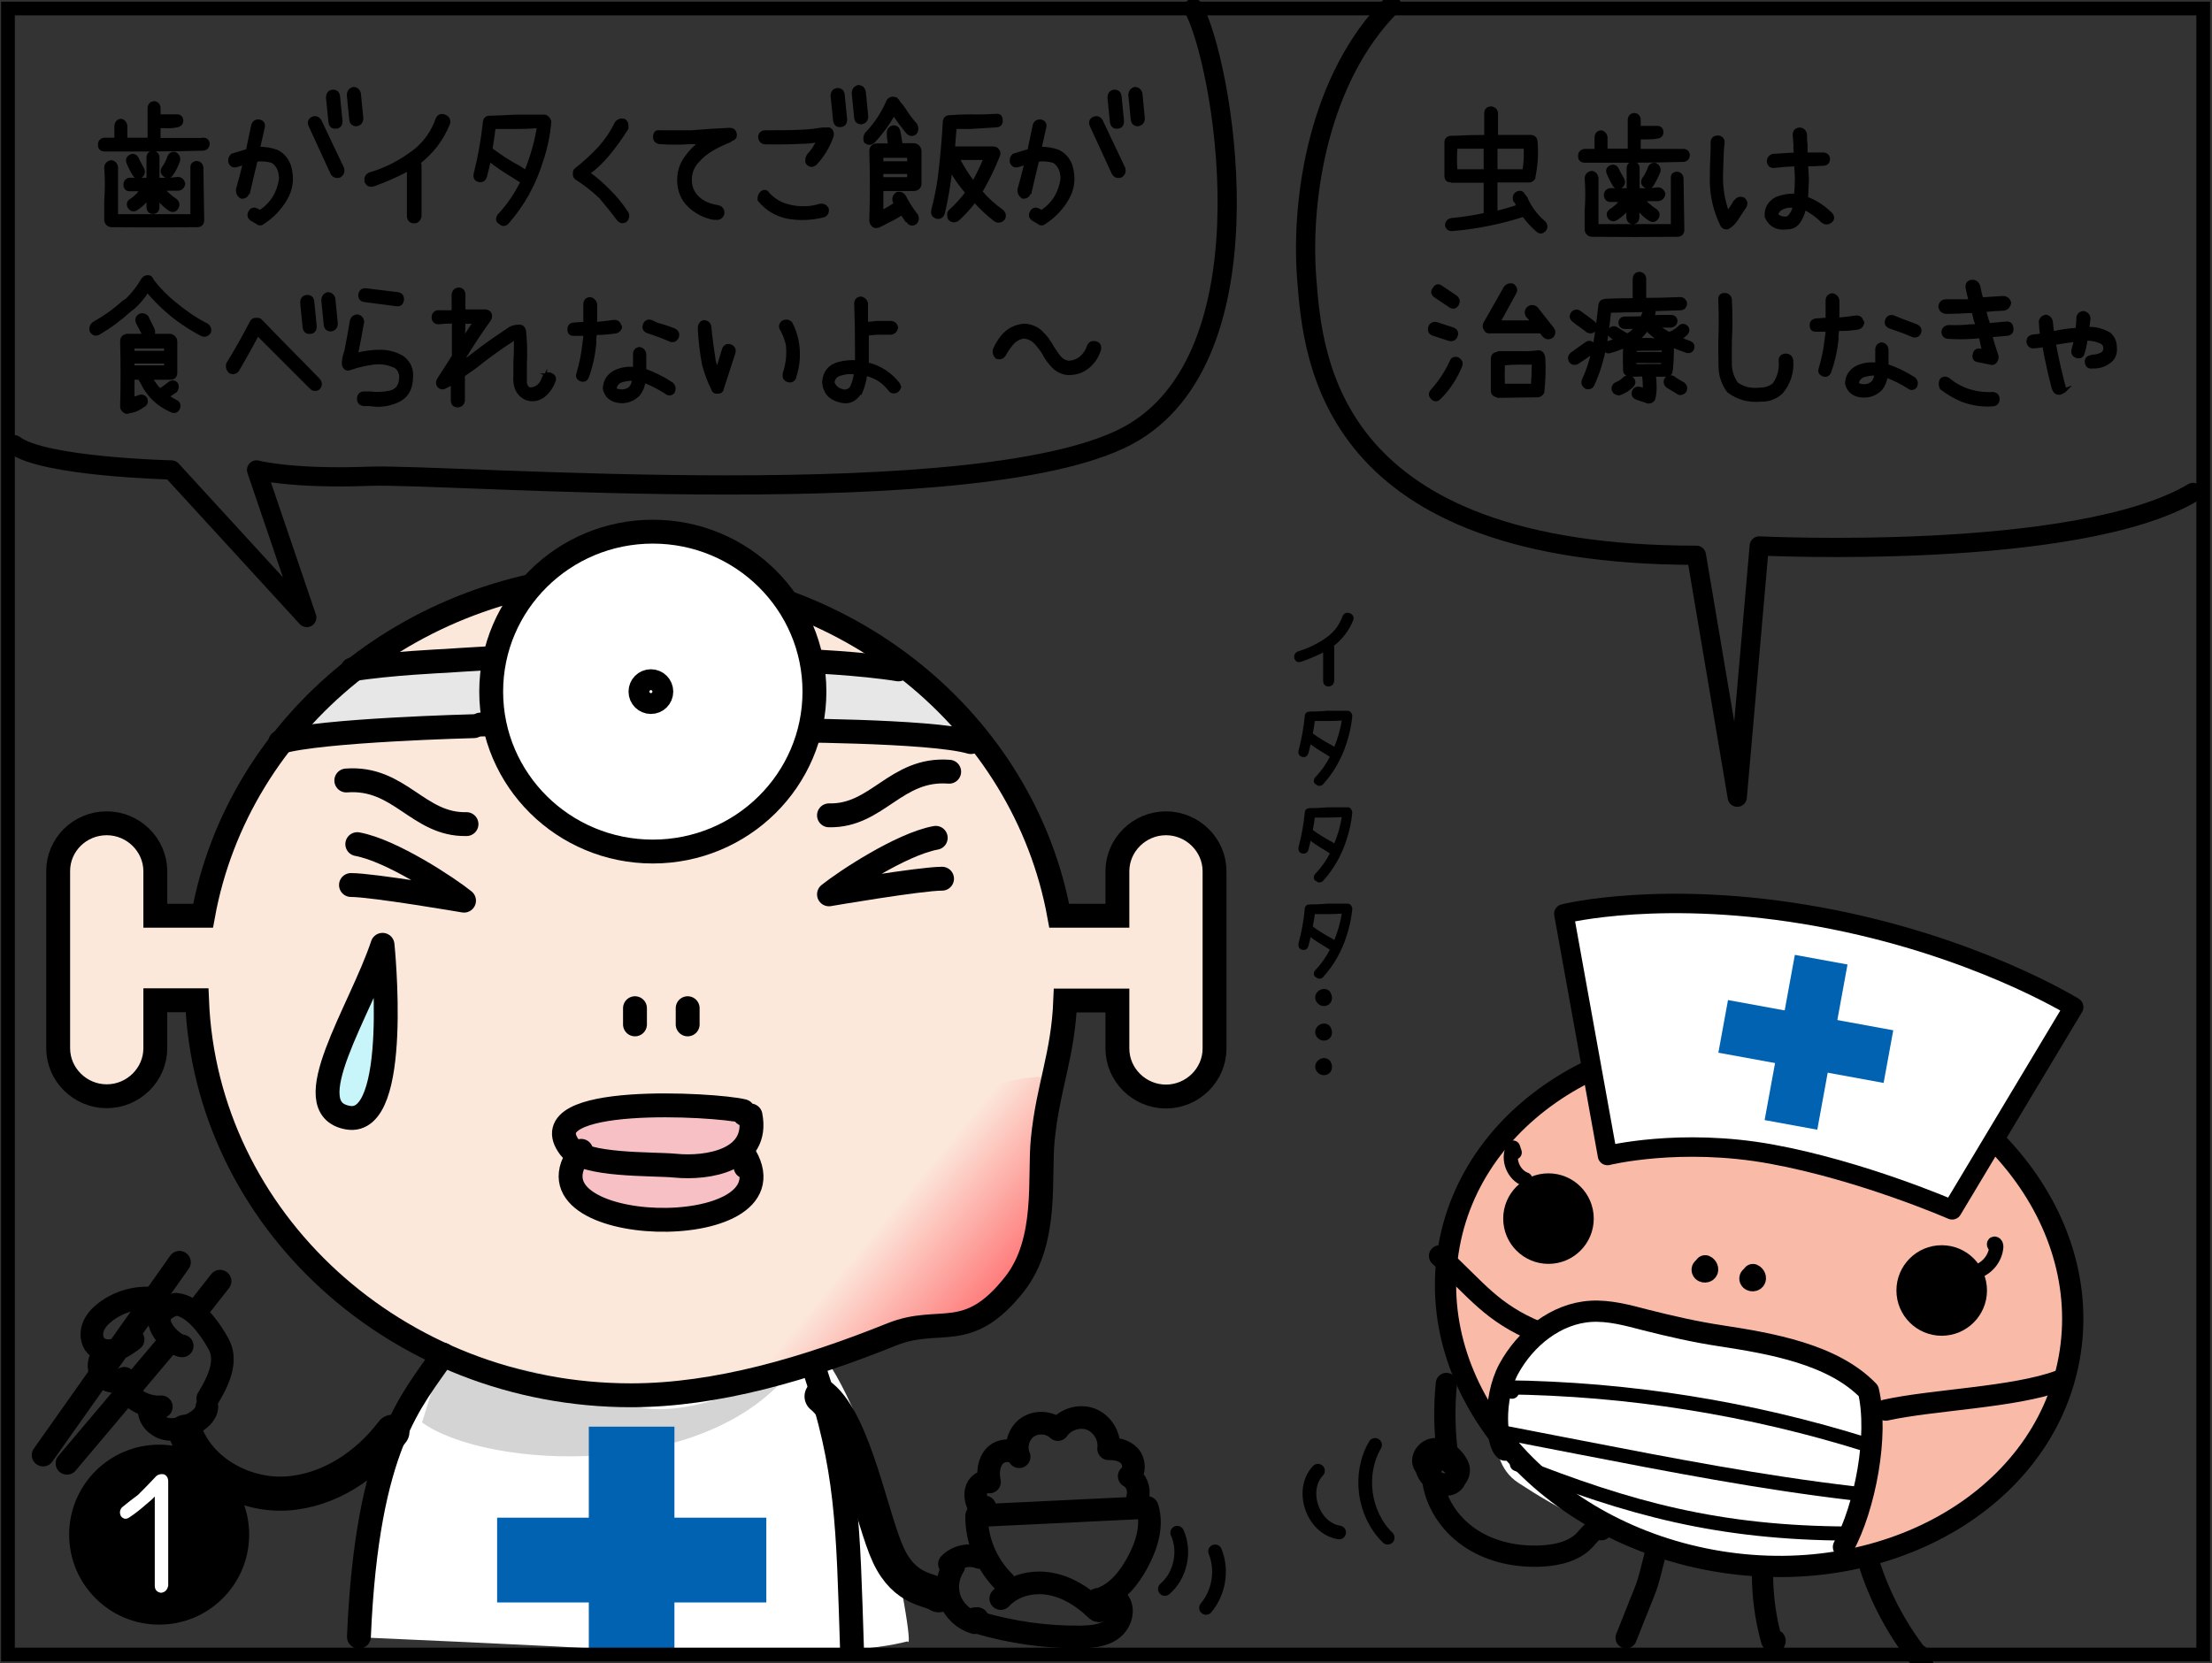 <?xml version="1.0" encoding="utf-8"?>
<!-- Generator: Adobe Illustrator 26.0.2, SVG Export Plug-In . SVG Version: 6.00 Build 0)  -->
<svg version="1.1" xmlns="http://www.w3.org/2000/svg" xmlns:xlink="http://www.w3.org/1999/xlink" x="0px" y="0px"
	 viewBox="0 0 806.1 606.2" style="enable-background:new 0 0 806.1 606.2;" xml:space="preserve">
<rect x="0" y="0" width="806.1" height="606.2" fill="#333333" stroke="none"/>
<style type="text/css">
	.st0{fill:#FCE7DB;}
	.st1{fill:url(#SVGID_1_);}
	.st2{fill:#FFFFFF;}
	.st3{fill:#E7E7E8;}
	.st4{fill:#D4D4D5;}
	.st5{fill:#F6C0C5;}
	.st6{fill:#0062B0;}
	.st7{fill:none;stroke:#000000;stroke-width:8.702;stroke-miterlimit:10;}
	.st8{fill:#FFFFFF;stroke:#000000;stroke-width:8.702;stroke-linecap:round;stroke-linejoin:round;stroke-miterlimit:10;}
	.st9{fill:none;stroke:#000000;stroke-width:8.702;stroke-linecap:round;stroke-linejoin:round;stroke-miterlimit:10;}
	.st10{stroke:#000000;stroke-width:1.033;stroke-miterlimit:10;}
	.st11{fill:#FFFFFF;stroke:#000000;stroke-width:8.702;stroke-miterlimit:10;}
	.st12{fill:#F9BBA8;}
	.st13{fill:none;stroke:#000000;stroke-width:7.744;stroke-linecap:round;stroke-linejoin:round;stroke-miterlimit:10;}
	.st14{fill:#FFFFFF;stroke:#000000;stroke-width:7.088;stroke-linecap:round;stroke-linejoin:round;stroke-miterlimit:10;}
	.st15{fill:none;stroke:#000000;stroke-width:5.148;stroke-linecap:round;stroke-linejoin:round;stroke-miterlimit:10;}
	.st16{fill:none;stroke:#000000;stroke-width:5;stroke-linecap:round;stroke-linejoin:round;stroke-miterlimit:10;}
	.st17{fill:#C7F5F9;stroke:#000000;stroke-width:8.702;stroke-linecap:round;stroke-linejoin:round;stroke-miterlimit:10;}
	.st18{fill:none;stroke:#000000;stroke-width:12.431;stroke-linecap:round;stroke-linejoin:round;stroke-miterlimit:10;}
	.st19{fill:none;stroke:#000000;stroke-width:8.249;stroke-linecap:round;stroke-linejoin:round;stroke-miterlimit:10;}
	.st20{fill:none;stroke:#000000;stroke-width:7;stroke-linecap:round;stroke-linejoin:round;stroke-miterlimit:10;}
	.st21{fill:none;stroke:#000000;stroke-width:5;stroke-miterlimit:10;}
</style>
<g id="コミック下地">
</g>
<g id="レイヤー_4">
</g>
<g id="コミック線">
	<path class="st0" d="M55.2,333.5c0,0,3.1-33.9-17.1-33.9S21,330.4,21,338.1s0,50.9,0,50.9s9.3,10.8,18.7,12.3s18.7-12.3,18.7-37
		l10.9,3.1c0,0,17.1,141.9,155.7,143.4c138.6,1.5,160.4-120.3,163.5-144.9l20.2-1.5c0,0-4.7,37,15.6,37s17.1-12.3,18.7-33.9
		c1.6-21.6-1.6-52.4-1.6-52.4s-6.2-20-18.7-18.5s-17.1,24.7-17.1,40.1l-20.2-3.1c0,0-29.6-106.4-101.2-115.6s-105.9-4.6-119.9,3.1
		c-14,7.7-70.1,47.8-76.3,67.8c-6.2,20-15.6,44.7-15.6,44.7H55.2z"/>
	<linearGradient id="SVGID_1_" gradientUnits="userSpaceOnUse" x1="318.31" y1="441.514" x2="379.024" y2="491.919">
		<stop  offset="6.618233e-02" style="stop-color:#FCE7DB"/>
		<stop  offset="1" style="stop-color:#FF4146"/>
	</linearGradient>
	<path class="st1" d="M370.8,463.5c-12.4,17.3-13.7,16-29.8,19.5c-16,3.4-24.1,5.7-36.7,9.2c-12.6,3.4-37.8,10.3-37.8,10.3
		s25.2-47,41.2-66.4c16-19.5,43.5-33.2,52.7-38.9s24.1-4.6,24.1-4.6s-10.3,20.6-8,35.5C378.8,442.9,376.5,455.5,370.8,463.5z"/>
	<path class="st2" d="M162.4,491.9c-10.9,20.1-21.4,12.9-34.1,104.8c0,0,76.2,3.3,98,4.8c21.8,1.5,81,3,104.4-3.2
		c0,0,3.1,6-6.3-40.3c-9.4-46.2-25-64.7-25-64.7s-37.3,18.6-68.5,15.5S162.4,491.9,162.4,491.9z"/>
	<path class="st3" d="M108.2,270.3l66.9-6.2c0,0,72.3-1.5,104.3,1.5l74.7,4.6c0,0-14-23.1-21.8-27.8l-48.3-3.1
		c0,0-95.2-2.1-116.8-1.5l-38.9,4.6C128.4,242.5,117.5,250.2,108.2,270.3z"/>
	<path class="st4" d="M153.8,518.5c23.4,17,104.3,21.6,135.4-20c0,0-42,23.1-62.3,12.3c-20.2-10.8-65.4-17-65.4-17L153.8,518.5z"/>
	<path class="st5" d="M204.3,411.4c3.4,7,4.7,10.8,4.7,10.8s-3.1,27.8,29.6,24.7s35.8-20,34.3-24.7c-1.6-4.6,4.7-12.3-3.1-15.4
		c-7.8-3.1-20.2-6.2-31.1-4.6S201,404.4,204.3,411.4z"/>
	
		<rect x="214.6" y="520.1" transform="matrix(-1 -4.476565e-11 4.476565e-11 -1 460.376 1121.14)" class="st6" width="31.2" height="81"/>
	
		<rect x="214.7" y="519.6" transform="matrix(6.123234e-17 -1 1 6.123234e-17 -338.438 798.814)" class="st6" width="30.9" height="98.1"/>
	<path class="st7" d="M38.9,300.1c9.7,0,17.7,7.9,17.7,17.5v16.2h17.4c12.8-70.5,77.7-124.2,156-124.2s143.2,53.7,156,124.2h21.2
		v-16.2c0-9.6,8-17.5,17.7-17.5c9.7,0,17.7,7.9,17.7,17.5v64.6c0,9.6-8,17.5-17.7,17.5c-9.7,0-17.7-7.9-17.7-17.5v-17.5h-19
		c-0.8,20.1-6.3,31.3-8.2,50.7c-1.4,13.7,2.1,37-10.3,52.7c-17.2,21.8-27,11.2-44.7,18.3c-31.1,12.5-63.8,22.2-95,22.2
		c-85.5,0-155-64-158.2-144H56.6v17.5c0,9.6-8,17.5-17.7,17.5s-17.7-7.9-17.7-17.5v-64.6C21.2,307.9,29.1,300.1,38.9,300.1z"/>
	<path class="st8" d="M327.4,244c-13.4-2.2-34-3.1-34-3.1s-33.1-3.6-64.3-3c-31.2,0.5-66.7,3-66.7,3s-20.6,0.9-34,3.1"/>
	<path class="st8" d="M172.7,264.7c0,0-56,1.4-70.6,5.8"/>
	<path class="st9" d="M302.1,297.2c17.7,0.4,24.3-17.4,43.8-15.9"/>
	<path class="st9" d="M170,300.4c-17.7,0.4-24.3-17.4-43.8-15.9"/>
	<path class="st9" d="M270.8,405c-9.9-2.5-78.3-6.4-63.1,13.4c5.1,6.7,30.1,5.7,38.3,6.5c12.1,1.2,30.7-2,27.5-18.3
		C272.1,406.3,270.9,406.7,270.8,405z"/>
	<path class="st9" d="M211.8,419.5c-24.8,31.7,78.5,34.6,59.8,2c0.1,0.9,0.4,3,0.1,3.8"/>
	<path class="st9" d="M231.4,367.5c0,1.2,0,7.8,0,5.8"/>
	<path class="st9" d="M250.6,367.5c0,1.2,0,7.8,0,5.8"/>
	<path class="st9" d="M161.5,493.8c-11.3,16.8-27.7,32.4-30.7,102.8"/>
	<g>
		<path class="st10" d="M491.7,224c0.8,0.3,1.2,0.9,1,1.8c-1.5,3.8-4,7-7.3,9.5c0.2,0.2,0.3,0.4,0.3,0.6v12.4
			c-0.2,0.9-0.7,1.4-1.6,1.4c-0.9,0-1.3-0.5-1.4-1.4v-11.3c-2.9,1.5-5.7,2.7-8.6,3.7c-0.9,0.3-1.5,0.1-1.9-0.7c-0.2-0.9,0-1.5,0.8-2
			c4-1.2,7.7-3,11.1-5.5c2.7-2,4.6-4.7,5.7-7.9C490.2,224,490.8,223.7,491.7,224z"/>
		<path class="st10" d="M491.9,260c0.2,0.2,0.3,0.5,0.4,0.9c-0.3,3.3-1,6.5-2,9.6c-1.8,5.7-4.6,10.7-8.5,15c-0.6,0.6-1.3,0.6-1.9,0
			c-0.4-0.1-0.6-0.4-0.6-0.8c0-0.3,0.1-0.7,0.3-0.9c2.3-2.4,4.2-5.1,5.7-8.1l-2-1.3c-2.1-1.2-4.1-2.5-6-4c-0.3,1.4-0.7,2.8-1,4.1
			c-0.3,0.8-0.9,1.1-1.7,0.9c-0.7-0.2-1-0.7-0.9-1.6c1.1-4.2,1.9-8.4,2.3-12.7c0-0.8,0.5-1.2,1.3-1.2c2.2,0,4.4-0.1,6.5-0.3h7.1
			C491.4,259.6,491.7,259.7,491.9,260z M486.5,273c1.5-3.5,2.5-7.1,3.1-10.9c-1.9,0.1-3.8,0.2-5.6,0.2h-5.3c-0.2,1.7-0.5,3.4-0.8,5
			v0.3c2.2,1.7,4.6,3.1,7,4.4L486.5,273z"/>
		<path class="st10" d="M491.9,295.2c0.2,0.2,0.3,0.5,0.4,0.9c-0.3,3.3-1,6.5-2,9.6c-1.8,5.7-4.6,10.7-8.5,15
			c-0.6,0.6-1.3,0.6-1.9,0c-0.4-0.1-0.6-0.4-0.6-0.8c0-0.3,0.1-0.7,0.3-0.9c2.3-2.4,4.2-5.1,5.7-8.1l-2-1.3c-2.1-1.2-4.1-2.5-6-4
			c-0.3,1.4-0.7,2.8-1,4.1c-0.3,0.8-0.9,1.1-1.7,0.9c-0.7-0.2-1-0.7-0.9-1.6c1.1-4.2,1.9-8.4,2.3-12.7c0-0.8,0.5-1.2,1.3-1.2
			c2.2,0,4.4-0.1,6.5-0.3h7.1C491.4,294.7,491.7,294.9,491.9,295.2z M486.5,308.2c1.5-3.5,2.5-7.1,3.1-10.9
			c-1.9,0.1-3.8,0.2-5.6,0.2h-5.3c-0.2,1.7-0.5,3.4-0.8,5v0.3c2.2,1.7,4.6,3.1,7,4.4L486.5,308.2z"/>
		<path class="st10" d="M491.9,330.3c0.2,0.2,0.3,0.5,0.4,0.9c-0.3,3.3-1,6.5-2,9.6c-1.8,5.7-4.6,10.7-8.5,15
			c-0.6,0.6-1.3,0.6-1.9,0c-0.4-0.1-0.6-0.4-0.6-0.8c0-0.3,0.1-0.7,0.3-0.9c2.3-2.4,4.2-5.1,5.7-8.1l-2-1.3c-2.1-1.2-4.1-2.5-6-4
			c-0.3,1.4-0.7,2.8-1,4.1c-0.3,0.8-0.9,1.1-1.7,0.9c-0.7-0.2-1-0.7-0.9-1.6c1.1-4.2,1.9-8.4,2.3-12.7c0-0.8,0.5-1.2,1.3-1.2
			c2.2,0,4.4-0.1,6.5-0.3h7.1C491.4,329.9,491.7,330,491.9,330.3z M486.5,343.4c1.5-3.5,2.5-7.1,3.1-10.9c-1.9,0.1-3.8,0.2-5.6,0.2
			h-5.3c-0.2,1.7-0.5,3.4-0.8,5v0.3c2.2,1.7,4.6,3.1,7,4.4L486.5,343.4z"/>
		<path class="st10" d="M484.9,363.7c0,0.7-0.2,1.3-0.7,1.8c-0.5,0.5-1.1,0.7-1.8,0.7c-0.7,0-1.3-0.3-1.8-0.8s-0.8-1.1-0.8-1.8
			c0-0.7,0.3-1.3,0.8-1.8c0.5-0.5,1.1-0.7,1.8-0.8c0.7,0,1.3,0.2,1.8,0.7C484.6,362.4,484.9,363,484.9,363.7z M484.9,376.3
			c0,0.7-0.2,1.3-0.7,1.8c-0.5,0.5-1.1,0.7-1.8,0.7c-0.7,0-1.3-0.3-1.8-0.8s-0.8-1.1-0.8-1.8c0-0.7,0.3-1.3,0.8-1.8s1.1-0.7,1.8-0.8
			c0.7,0,1.3,0.2,1.8,0.7C484.6,375,484.9,375.6,484.9,376.3z M484.9,388.9c0,0.7-0.2,1.3-0.7,1.8c-0.5,0.5-1.1,0.7-1.8,0.7
			c-0.7,0-1.3-0.3-1.8-0.8c-0.5-0.5-0.8-1.1-0.8-1.8c0-0.7,0.3-1.3,0.8-1.8s1.1-0.7,1.8-0.8c0.7,0,1.3,0.2,1.8,0.7
			C484.6,387.5,484.9,388.1,484.9,388.9z"/>
	</g>
	<path class="st8" d="M175.1,264.1c0,0,19.7-0.4,46.5-1s51.3,2.9,60.6,3.1c0,0,57,0,71.6,4.3"/>
	<g>
		<ellipse class="st11" cx="237.9" cy="252.1" rx="58.9" ry="58.3"/>
		<ellipse class="st11" cx="237.2" cy="252.1" rx="3.8" ry="3.8"/>
	</g>
	
		<ellipse transform="matrix(0.18 -0.984 0.984 0.18 58.6 1019.769)" class="st12" cx="640.9" cy="474.7" rx="95.7" ry="114.8"/>
	<path class="st2" d="M682.7,529.3c-3.2-10.4,4.1-26.7-14.9-33.9c-19-7.2-67.1-14.8-82.3-17.4c-15.2-2.6-26.4,10-32.8,20.2
		c-6.4,10.2-13.3,33.2,0.6,42.3c13.9,9.1,32.9,20.1,59.7,25c26.8,4.9,57.9,3.5,57.9,3.5S684.3,534.6,682.7,529.3z"/>
	
		<ellipse transform="matrix(0.18 -0.984 0.984 0.18 58.6 1019.769)" class="st13" cx="640.9" cy="474.7" rx="95.7" ry="114.8"/>
	<path class="st14" d="M711.4,441c0,0-32.5-14.2-65.8-20.3c-33.3-6.1-59.8,0.5-59.8,0.5l-15.9-88.1c0,0,36.5-9.2,93,1.1
		s92.8,32.9,92.8,32.9L711.4,441z"/>
	<circle cx="707.6" cy="470.4" r="16.5"/>
	<circle cx="564.3" cy="444.2" r="16.5"/>
	<path class="st13" d="M671.8,563.9c7.9-14.5,12.9-40.8,9.1-56.9c-12.9-13.4-35.6-17.3-53.9-20.1c-9.3-1.4-18.4-3.5-27.5-5.8
		c-6.5-1.7-13.1-3.5-19.8-3.1c-12.7,0.8-23.8,9.8-29.9,21c-6,11.2-4.5,27.5-1.3,29.6"/>
	<path class="st13" d="M687.2,514c17.2-3.8,46.8-4.6,63.3-10.7c-0.9,0.5-1.8,0.9-2.7,1.4"/>
	<path class="st13" d="M560.6,485.6c-17.2-7.1-22.3-15.3-36-27.8"/>
	<path class="st13" d="M638.8,464.6c0.7,0.3,1.2,1.3,0.7,1.9c-0.5,0.6-1.7,0.4-1.8-0.4c-0.1-0.8,1.4-1.1,1.5-0.3"/>
	<path class="st13" d="M621.4,461.4c0.7,0.3,1.2,1.3,0.7,1.9c-0.5,0.6-1.7,0.4-1.8-0.4s1.4-1.1,1.5-0.3"/>
	<path class="st15" d="M680.5,526.7c-42.6-13.4-87.2-20.5-131.9-21c0.8,0.5,1.6,1.1,2.4,1.6"/>
	<path class="st15" d="M675.2,544.3c-33.4-3.9-66.4-10.3-99.4-16.7c-10.5-2-21-4.1-31.4-6.1"/>
	<path class="st15" d="M673.7,559c-47.4-0.2-79.8-9-120.9-25.3"/>
	<path class="st13" d="M603.2,566.5c-3.8,14.9-1.5,7.3-10.6,30.5"/>
	<path class="st15" d="M555.9,429.9c-4.4-1.6-6.7-7.4-4.5-11.6c0.2,0.6,0.4,1.2,0.6,1.8"/>
	<path class="st15" d="M719.7,463.7c4.2-1,7.5-4.9,7.8-9.2c0-0.5-0.1-1.1-0.6-1.2c-0.5-0.1-0.2,1,0.1,0.5"/>
	<g>
		
			<rect x="648.2" y="349.2" transform="matrix(0.984 0.18 -0.18 0.984 79.111 -112.225)" class="st6" width="19.5" height="61.2"/>
		
			<rect x="648.2" y="349.2" transform="matrix(0.18 -0.984 0.984 0.18 165.922 958.696)" class="st6" width="19.5" height="61.2"/>
	</g>
	<path class="st13" d="M642.3,574c0,7.9,1.1,15.9,3.2,23.6c0.1,0.5,0.4,1.1,0.9,1.1c0.5,0.1,0.7-1,0.2-0.8"/>
	<path class="st13" d="M583.6,557.6c-2-1.1-4,1.4-5.5,3.1c-3.9,4.7-10.4,6.2-16.5,6.5c-8.8,0.4-17.7-1.4-25.1-6.1
		c-7.4-4.7-13-12.4-14.3-21.1c2.3,1.1,5.3,2.2,7.3,0.5c1.7-1.4,1.5-4.3,0.1-6.1c-1.4-1.8-3.6-2.6-5.7-3.2c-1-0.3-2-0.5-2.9-0.1
		c-1.7,0.8-1.8,3.2-1.1,5c1.1,2.7,3.8,4.9,6.8,4.8c2.9-0.1,5.7-3.1,5-5.9c-0.3-1.1-1-2.1-1.7-3c-1.9-2.2-4.6-4.3-7.6-3.9
		s-5.2,4.3-3.1,6.4c0.8,0.2,1.6,0.3,2.4,0.5"/>
	<path class="st13" d="M527.5,530.3c-1.1-8.6-1.3-17.3-0.4-26"/>
	<path class="st13" d="M680.8,568.8c4.1,13.4,10.9,26.1,19.8,36.9c-0.4-0.8-0.9-1.5-1.3-2.3"/>
	<path class="st16" d="M501.1,526.7c-6.2,10.6-4.2,25.2,4.6,33.8"/>
	<path class="st16" d="M480.3,536.1c-6.7,7.1-1.9,21,7.7,22.5"/>
	<path class="st7" d="M310.5,601.4c-1.5-45.8-1.5-65.7-13.7-102.3"/>
	<g>
		<g>
			<path class="st10" d="M75.4,118.4c1,0.7,1.3,1.7,0.9,2.8c-0.8,1-1.7,1.3-2.8,0.8c-4.4-2.3-8.6-5.1-12.4-8.4
				c-2.7-2.3-5.1-4.8-7.4-7.5c-1.4,2.4-3.2,4.4-5.2,6.2l-1.1,0.8c-3.6,3.3-7.4,6.1-11.5,8.5c-1.1,0.5-2,0.2-2.7-0.9
				c-0.3-1.1,0-2.1,0.8-2.8c3.9-2.2,7.5-4.7,10.8-7.7c0.4-0.3,0.9-0.6,1.4-0.9c2.2-2.2,4.2-4.7,5.8-7.5c0.7-0.9,1.6-1.2,2.7-0.8
				c0.2,0.1,0.4,0.3,0.5,0.6c0.2,0.1,0.3,0.4,0.3,0.6c2.5,3.2,5.3,6.1,8.5,8.6C67.4,113.6,71.2,116.3,75.4,118.4z M64.2,146.3
				c1.1,0.6,1.3,1.5,0.8,2.7c-0.6,1-1.4,1.3-2.5,0.8c-5.1-2.2-8.7-5.8-11-10.7c-0.3-0.3-0.5-0.7-0.5-1.2h-0.3h-2.2v7.5
				c0.6-0.3,1.2-0.6,1.9-0.8c1.1-0.5,2-0.3,2.7,0.6c0.5,1.1,0.3,2.1-0.8,2.7c-1.6,1.2-3.3,2-5.2,2.2c-0.8,0.4-1.4,0.3-2-0.3
				c-0.5-0.4-0.8-0.9-0.8-1.7c0.2-7.8,0.2-15.7,0-23.6c0-1.3,0.6-2,1.9-2.3h0.6h0.3h5.5c-0.1-0.1-0.2-0.2-0.3-0.3l-2.2-4.2
				c-0.5-1.1-0.3-2.1,0.8-2.8c1-0.4,1.9-0.2,2.7,0.6l2.2,4.5c0.4,0.9,0.3,1.6-0.3,2.2h6.6c1.2,0.3,1.9,1,2,2.3V136
				c-0.1,1.3-0.8,1.9-2,1.9h-6.9c0.8,1.6,1.8,3,3.1,4.2c0.1-0.1,0.3-0.2,0.5-0.3c1-0.7,2-1.4,3-2.2c0.9-0.6,1.7-0.6,2.5,0.2
				c0.5,1,0.4,2-0.3,2.8c-1,0.6-1.9,1.3-2.8,1.9C62.3,145.3,63.2,145.8,64.2,146.3z M60.3,128.4v-1.9H48.5v1.9H60.3z M48.5,133.7
				h11.8v-1.7H48.5V133.7z"/>
			<path class="st10" d="M93.3,116.4c0.6-0.1,1.1,0,1.6,0.3c3.6,3.7,7.2,7.5,10.9,11.2c3.4,3.4,6.8,6.9,10.3,10.5
				c0.9,1.1,0.9,2.1,0,3.2c-1,0.6-2,0.5-2.8-0.3c-2.9-2.9-5.8-5.8-8.6-8.6c-3.6-3.6-7.2-7.2-10.8-10.8c-2.3,4.4-4.8,8.8-7.3,13.1
				c-0.8,0.9-1.7,1.1-2.8,0.6c-0.8-0.8-1.1-1.7-0.9-2.9c3.1-5,6-10.2,8.7-15.4C92,116.6,92.6,116.3,93.3,116.4z M109.9,110.3
				c0.1-1.4,0.7-2.2,2-2.3c1.2,0,1.9,0.6,2.1,1.8l0.9,9.1c0,1.5-0.7,2.3-2,2.3c-1.2,0.1-1.9-0.6-2.1-1.9L109.9,110.3z M117.6,109.4
				c0.1-1.3,0.7-2.1,1.9-2.4c1.2,0.1,1.9,0.7,2.2,1.9l0.9,9.1c-0.1,1.4-0.8,2.1-2,2.3c-1.2,0-1.9-0.6-2.1-1.8L117.6,109.4z"/>
			<path class="st10" d="M128,117c0.3-1.2,1.1-1.8,2.3-1.9c1.1,0.3,1.8,1,1.9,2.2c-0.7,3.9-1.4,7.8-2.2,11.6v0.2
				c2.8-0.7,5.6-1.1,8.5-1.1c2.9,0,5.6,0.7,8.2,2.2c2.5,1.9,3.6,4.4,3.3,7.5c-0.1,4.2-1.8,7-5.1,8.5c-3.3,1.5-6.7,1.9-10.1,1.3h-2.3
				c-1.2-0.2-1.9-0.9-1.9-2.2c0.1-1.3,0.7-2,1.9-2.1h2.3c2.4,0.3,4.8,0.2,7.3-0.3c2.5-0.6,3.8-2.3,3.9-5.3c0-1.6-0.5-2.8-1.7-3.8
				c-2.6-1.3-5.4-1.8-8.3-1.4c-2.9,0.4-5.7,1-8.4,2c-0.7,0.3-1.4,0.2-1.9-0.3c-0.5-0.6-0.7-1.2-0.6-2c0.1-1.4,0.4-2.7,0.9-4.1
				C126.7,124.4,127.4,120.8,128,117z M131.1,107.3c0.3-1.3,1-1.8,2.3-1.7l11.5,1.4c1.3,0.2,1.9,1,1.8,2.3c-0.2,1.4-0.9,2-2.3,1.8
				l-11.5-1.5C131.5,109.4,131,108.6,131.1,107.3z"/>
			<path class="st10" d="M200.5,136.3c1.5,0.6,1.9,1.5,1.4,2.7c-0.8,2.2-2.2,4.1-4,5.5c-2,1.3-4,1.6-6.2,0.8c-2.1-1-3.4-2.6-3.9-4.9
				c-0.2-1-0.3-2-0.2-3v-5c0.1-2,0.2-4,0.2-6.1v-3c-5,3.2-9.9,6.7-14.6,10.5c-1.4,1-2.9,2-4.3,3v9.3c-0.2,1.2-0.9,1.8-2.2,1.9
				c-1.2-0.1-1.8-0.7-1.9-1.9v-6.3c-0.8,0.4-1.7,0.9-2.5,1.3c-0.9,0.5-1.7,0.4-2.4-0.3c-0.3-0.3-0.5-0.8-0.5-1.3
				c0-0.4,0.1-0.7,0.3-1.1l1.4-2.2c1.4-2.1,2.7-4.2,4.1-6.4v-12.4c-1.9,0-3.7,0.1-5.5,0.3c-1.2-0.1-1.8-0.8-1.9-1.9
				c0-1.2,0.5-1.9,1.6-2.2h5.7v-6.3c0.2-1.2,0.9-1.9,2.1-2c1.2,0.1,1.8,0.8,1.9,2v6h7.3c0.8-0.1,1.6,0.2,2.2,0.9
				c0.1,0.3,0.2,0.7,0.2,1.1c0,0.5-0.2,1-0.5,1.4c-3.4,4.7-6.5,9.5-9.5,14.4v0.8c0.5-0.6,1.2-1,1.9-1.4c4.5-3.5,9.1-6.9,13.9-10
				c1.6-1.3,3.3-1.8,5.2-1.6c0.9,0.3,1.3,1,1.4,1.9c0.4,3.9,0.5,7.8,0.3,11.6v7.2c0.1,0.9,0.6,1.6,1.3,2.1c0.9,0.1,1.9-0.1,2.7-0.6
				c1.2-0.7,2-1.8,2.4-3.2C198.4,136.6,199.2,136,200.5,136.3z M169.1,117.5c0,2-0.1,4.1-0.3,6.1c1.3-2,2.7-4,4-6.1H169.1z
				 M198.9,136.6c0,0.2-0.1,0.3-0.3,0.3C198.7,136.9,198.8,136.8,198.9,136.6z M198.9,136.6c0.2,0.1,0.3,0,0.3-0.3
				C199.2,136.6,199.1,136.6,198.9,136.6z"/>
			<path class="st10" d="M224.5,121c-2.5,0.4-5,0.6-7.5,0.6v0.3c-0.2,1.1-0.3,2.2-0.2,3.3c-0.4,4.2-1.3,8.3-2.7,12.2
				c-0.5,1.1-1.3,1.5-2.4,1.1c-1.2-0.5-1.5-1.3-1.1-2.4c1.1-3.7,1.8-7.4,2.2-11.2c0.2-1,0.3-2,0.3-3h-4.1c-1.2,0-1.7-0.6-1.7-1.9
				c0-1.1,0.6-1.8,1.7-1.9l4.1-0.3v-2.9v-4.1c0.1-1.2,0.7-1.9,1.9-2c1.1,0.2,1.8,0.9,2.1,2v3.8v3.3c2.3-0.2,4.5-0.5,6.7-0.8
				c1.1,0,1.8,0.5,2.1,1.6c0.2,0.1,0.3,0.3,0.3,0.6C226,120.1,225.4,120.8,224.5,121z M244.9,139.9c0.4,0.4,0.7,0.9,0.8,1.6
				c0,0.5-0.1,1-0.3,1.4c-0.8,0.9-1.7,1-2.7,0.2c-2.5-1.6-5.2-3-8-4.1c-0.2,1.9-0.9,3.5-2,4.9c-2.4,2.3-5.3,3.1-8.5,2.2
				c-2.2-0.7-3.5-2.2-4-4.4v-0.3c0.2-2.7,1.5-4.7,4-6c2.2-1,4.6-1.4,7-1.1V133v-1.9v-1.9c0-1.3,0.6-2,1.8-2.2c1.2,0.2,1.9,1,2,2.2
				v1.9v1.9v1.9C238.5,136.2,241.8,137.8,244.9,139.9z M229.9,141.2c0.5-0.9,0.9-1.9,1-2.9c-1.7-0.1-3.3,0.2-4.8,0.7
				c-1.1,0.6-1.7,1.4-1.9,2.4c0.1,0.6,0.5,0.9,1.1,0.9c1.6,0.4,3,0.1,4.3-0.9C229.6,141.2,229.7,141.1,229.9,141.2z M245.7,120.2
				c1.2,0.6,1.6,1.6,1.1,2.8c-0.5,1-1.3,1.4-2.4,1.1c-2-0.9-4.1-1.7-6.2-2.4l-2.3-0.8c-1.1-0.5-1.5-1.3-1.1-2.5
				c0.4-1.1,1.2-1.6,2.4-1.3l2.4,1.1C241.6,118.7,243.7,119.4,245.7,120.2z"/>
			<path class="st10" d="M256.5,117.2c1.3,0.1,2,0.7,2.2,1.9c0.4,4.2,1,8.3,1.6,12.4c0.3,1.2,0.6,2.2,1.1,3.2
				c0.7-2.4,1.5-4.9,2.2-7.3c0.4-1.2,1.3-1.7,2.5-1.4c1.2,0.4,1.7,1.3,1.4,2.6l-4.2,12.9c-0.1,1-0.7,1.5-1.7,1.5
				c-1,0.1-1.6-0.2-1.9-1.2c-1.5-3-2.6-6-3.4-9.2c-0.8-4.3-1.3-8.6-1.5-13C254.9,118.2,255.4,117.5,256.5,117.2z M285.2,117.4
				c1.1-0.6,2.1-0.5,3,0.3c1.3,2.4,2.1,4.9,2.5,7.6c0.6,4,0.3,8-1,11.9v0.3c-0.5,1.2-1.3,1.6-2.5,1.3c-1.2-0.4-1.7-1.2-1.4-2.6V136
				c1.1-3.3,1.5-6.8,1.1-10.3c-0.4-1.9-1.1-3.7-2-5.4C284.1,119.2,284.3,118.3,285.2,117.4z"/>
			<path class="st10" d="M327.5,140c0.1,0.3,0.2,0.7,0.4,1c-0.2,0.7-0.6,1.3-1.1,1.6c-1,0.5-1.9,0.4-2.6-0.5
				c-2.2-2.9-5.1-4.8-8.7-5.6c-0.3,2.4-0.9,4.7-1.9,6.9h-0.3c-1.9,2.8-4.4,3.7-7.5,2.7c-3.5-0.9-5.4-3.2-5.7-6.8
				c0.3-3.7,2.2-6,5.7-6.9c2-0.5,4.1-0.7,6.3-0.6v-4.3c0-5.6-0.1-11.3-0.3-17c0.1-1.1,0.7-1.8,1.9-1.9c1.1,0.2,1.8,0.9,2.1,1.9v7.3
				c1.2,0,2.4-0.1,3.7-0.3h2.9h2.3c1.1,0.1,1.8,0.7,2.1,1.9c-0.3,1.2-0.9,1.9-2.1,2.1h-2.1h-3.1c-1.2,0.1-2.3,0.2-3.4,0.3v5.7v5.1
				C320.7,133.7,324.5,136.2,327.5,140z M310.2,141.3c0.8-1.7,1.3-3.4,1.5-5.3c-1.7-0.3-3.4-0.2-4.9,0.3c-1.9,0.3-3,1.4-3.2,3.1
				c0.5,1.5,1.6,2.5,3.2,2.9C308.1,142.8,309.2,142.4,310.2,141.3z"/>
			<path class="st10" d="M362.4,127.3c0.7-1.6,1.6-3.1,2.7-4.5c2.1-2.6,4.8-4,8-4.3c2.5,0.1,4.6,0.9,6.3,2.5
				c1.7,1.6,3.1,3.5,4.2,5.6c0.7,1.1,1.5,2.2,2.3,3.3c0.8,1.1,1.9,1.8,3.3,2.1c1.7,0,3.2-0.5,4.6-1.6c1.3-1.1,2.2-2.4,2.8-4.1
				c0.4-1.2,1.3-1.7,2.7-1.4c1.3,0.4,1.7,1.3,1.4,2.6c-0.7,2.2-1.8,4-3.4,5.6c-2.3,2.2-5.1,3.2-8.2,3.1c-2.1-0.2-3.8-1.1-5.3-2.5
				c-1.4-1.5-2.6-3.1-3.5-4.9c-0.8-1.3-1.8-2.6-2.9-3.8s-2.5-1.9-4.2-2.1c-1.7,0.2-3.1,1-4.2,2.2c-1.1,1.3-2.1,2.6-2.8,4
				c-0.7,1.2-1.6,1.6-3,1.2C362.4,129.5,362.1,128.5,362.4,127.3z"/>
		</g>
	</g>
	<g>
		<g>
			<path class="st10" d="M562.8,81.1c0.8,1,0.8,2,0,2.9c-0.9,0.8-1.7,0.8-2.6,0c-1.9-1.6-3.6-3.5-5.1-5.6c-0.1,0.2-0.3,0.3-0.5,0.3
				c-8.3,2.6-16.7,4.3-25.3,5c-1.2,0.1-1.9-0.4-2.2-1.6c0.1-1.2,0.7-1.9,1.9-2.1c4.1-0.4,8.1-1,12.2-1.9v-12h-11.9
				c-0.3,0-0.4,0-0.5-0.2c-1.2,0.1-1.8-0.4-1.9-1.6V51.9c0-1.2,0.7-1.8,1.9-1.9h0.3h0.8c3.8-0.2,7.6-0.3,11.5-0.3v-8.5
				c0.1-1.2,0.7-1.8,1.9-1.9c1.2,0.1,1.9,0.7,2.1,1.9v8.5h12.5c1.2,0.1,1.8,0.7,1.9,1.9c0.4,4.4,0.1,8.7-0.8,13v0.3
				c-0.4,0.6-0.9,1-1.6,1.1H557h-11.8v11.4c2.7-0.6,5.4-1.4,8-2.3c-0.3-0.3-0.5-0.7-0.5-1.1l-0.8-1c-0.3-1.2,0-2.1,1-2.7
				c1.1-0.5,1.9-0.2,2.4,0.8l0.8,1C557.6,75.6,559.8,78.6,562.8,81.1z M530.6,62.2h10.6v-8.5h-10.6
				C530.4,56.6,530.4,59.4,530.6,62.2z M555.9,53.7h-10.7v8.5h10.1c0.4-2.4,0.6-4.7,0.5-7.1V53.7z"/>
			<path class="st10" d="M613.4,54.8c1.2,0,1.8,0.6,1.9,1.8c-0.1,1.2-0.8,1.8-1.9,1.9c-6.9,0.2-13.7,0.3-20.6,0.3h-15.4
				c-1.2-0.1-1.8-0.7-1.8-1.9c0-1.2,0.6-1.9,1.8-2.1h4.2V50c0.1-1.2,0.7-1.8,1.8-2c1.1,0.2,1.7,0.9,1.9,2v4.7h7.6h0.8V43.6
				c0.1-1.1,0.7-1.8,1.9-1.9c1.1,0.1,1.7,0.8,1.8,1.9v2.8h2.3h3.9c1.2-0.1,1.9,0.4,2.1,1.6c0,1.2-0.6,1.9-1.8,2
				c-1.4,0.3-2.8,0.3-4.2,0.3h-2.3v4.5H613.4z M611.1,63.1c1.1,0.1,1.7,0.7,1.9,1.8l0.3,19c-0.1,1.2-0.7,1.8-1.9,1.9
				c-10.5,0.1-20.9,0.1-31.3,0c-1.1-0.1-1.8-0.7-2.1-1.9v-7c0.3-4,0.3-8,0-12c0.1-1.2,0.9-1.9,2.1-2.1c1.1,0.2,1.7,0.9,1.9,2.1V72v5
				v3.6v1.6h27.4V64.9C609.3,63.8,609.9,63.2,611.1,63.1z M585,71c0.1-1.1,0.7-1.7,1.8-1.9h6.5v-7.9c0.1-1.1,0.7-1.7,1.9-1.8
				c1.1,0.1,1.7,0.7,1.8,1.8v7.9c2.4,0.1,4.9,0,7.3-0.3c1.1,0.1,1.8,0.8,2.1,1.9c-0.2,1.2-0.9,1.9-2.1,2.1h-5.2
				c0.4,0.4,0.7,0.9,1,1.3c1.1,1,2.2,1.9,3.4,2.6c0.8,0.8,1,1.6,0.5,2.6c-0.7,1.1-1.6,1.4-2.7,0.8c-1.5-0.9-2.7-2.1-3.9-3.4
				c-0.2-0.1-0.4-0.1-0.5-0.2v2.8c-0.1,1.2-0.7,1.8-1.8,1.9c-1.2-0.1-1.8-0.7-1.9-1.9v-2.8l-0.5,0.2c-1.1,1.2-2.3,2.2-3.7,3.1
				c-1,0.6-1.9,0.4-2.6-0.5c-0.6-1-0.5-1.8,0.5-2.6c1.1-0.7,2.2-1.6,3.1-2.6c0.1-0.2,0.2-0.4,0.3-0.5c0.2-0.1,0.4-0.2,0.5-0.5h-4.2
				C585.6,72.9,585,72.2,585,71z M588.1,67.3c-0.5-0.8-0.9-1.6-1.3-2.4l-0.8-1.8c-0.4-1-0.1-1.8,0.8-2.3c1.1-0.5,2-0.3,2.6,0.8
				l0.8,1.6c0.4,0.8,0.9,1.6,1.3,2.3c0.4,1.1,0.1,1.9-0.8,2.6C589.6,68.6,588.7,68.4,588.1,67.3z M602,67.6
				c-0.8,0.9-1.7,0.9-2.6,0.2c-0.9-0.7-1.1-1.5-0.5-2.6c0.9-1.2,1.6-2.5,2.1-4c0.4-1,1.2-1.5,2.3-1.3c1.1,0.6,1.5,1.5,1.3,2.6
				C603.9,64.3,603,66,602,67.6z"/>
			<path class="st10" d="M635.4,72.5c0.9,0.8,1.1,1.7,0.6,2.7l-0.3,0.5c-0.9,1.3-1.8,2.7-2.7,4.1c-0.9,1.4-2,2.5-3.4,3.3
				c-1.1,0.1-1.8-0.3-2.2-1.1c-2.4-4.9-3.7-10.2-3.8-15.8c0-3.9,0.1-7.8,0.3-11.7v-2.7c0.1-1.3,0.9-1.9,2.2-1.9
				c1.1,0.1,1.8,0.7,1.9,1.9l-0.3,2.9c-0.1,2.9-0.2,5.7-0.3,8.5v3c0.2,3.9,0.9,7.6,2.2,11.2c0.9-1.2,1.8-2.4,2.5-3.8l0.5-0.5
				C633.4,72.2,634.3,72,635.4,72.5z M667.2,77.9c0.4,0.4,0.6,0.9,0.7,1.4c0,0.6-0.3,1.1-0.7,1.4c-1.1,0.8-2.1,0.8-3.1,0
				c-1.9-1.9-4.1-3.5-6.5-4.7c-0.4,2.1-1.2,3.9-2.5,5.5c-1.1,1.1-2.3,1.6-3.8,1.6c-3.7,0.5-6.3-0.9-7.7-4.1
				c-0.2-3.1,1.1-5.3,3.9-6.8c2.2-0.8,4.5-1.2,6.8-1.1c0.2-1.9,0.3-3.8,0.3-5.8c0-1.7-0.1-3.5-0.3-5.2c-2.6,0.1-5.1,0.3-7.7,0.6
				c-1.2,0.1-1.9-0.4-2.2-1.6c-0.1-1.3,0.5-2.1,1.7-2.5c2.7-0.2,5.5-0.3,8.2-0.5c-0.2-1.1-0.3-2.2-0.2-3.3c-0.1-1.3-0.2-2.5-0.3-3.8
				c0.1-1.3,0.9-2,2.2-2c1.2,0.2,1.8,0.9,2,2c0,1.2,0,2.4,0.2,3.6v3.5h2.2h4.1c1.2,0.1,1.8,0.7,1.9,1.9c-0.1,1.2-0.7,1.8-1.9,1.9
				l-3.9,0.2h-2.2c0.1,1.7,0.2,3.5,0.3,5.2c-0.1,2.3-0.2,4.6-0.3,6.9C661.8,73.5,664.7,75.4,667.2,77.9z M652.1,78.8
				c0.9-1,1.5-2.2,1.7-3.5c-1.7-0.3-3.3,0-4.7,0.8c-0.9,0.5-1.4,1.2-1.6,2.2c1,1,2.3,1.3,3.8,1.1C651.6,79.2,651.9,79.1,652.1,78.8z
				"/>
			<path class="st10" d="M522.1,121.8c-1.1-0.5-1.4-1.3-1.1-2.5c0.4-1.2,1.3-1.6,2.5-1.4l6.1,2c1.1,0.5,1.5,1.3,1.1,2.5
				c-0.4,1.2-1.3,1.6-2.5,1.4L522.1,121.8z M531.2,130.7c1.2,0.7,1.6,1.6,1.1,2.8c-1.8,4.4-4.4,8.3-7.7,11.6c-0.9,0.9-1.8,0.9-2.7,0
				c-0.9-0.9-0.9-1.8,0-2.8c2.8-3.1,5.1-6.6,6.9-10.5C529.2,130.7,530,130.4,531.2,130.7z M522.9,107.9c-1-0.8-1.1-1.7-0.3-2.7
				c0.7-1.2,1.6-1.4,2.8-0.5l5.2,3.5c0.9,0.8,1.1,1.8,0.5,2.8c-0.8,1.2-1.7,1.3-2.8,0.5L522.9,107.9z M565.9,119.9
				c0.6,1,0.5,1.9-0.3,2.8c-1.1,0.7-2.1,0.6-3-0.3l-1.1-1.4h-18.6c-0.7,0.1-1.3-0.2-1.6-0.8c-0.5-0.7-0.6-1.4-0.3-2.2l7.5-13.2
				c0.7-0.9,1.7-1.2,2.8-0.9c0.7,0.5,1.1,1.1,1.1,2c-0.1,0.3-0.2,0.5-0.3,0.8c-2,3.6-3.9,7.1-5.8,10.6h12.2l-2-2.2
				c-0.6-1.2-0.4-2.2,0.6-3c1-0.6,1.9-0.5,2.8,0.2L565.9,119.9z M562,128.8c0.3,0.4,0.5,0.9,0.6,1.4c0.3,4.2,0.1,8.3-0.3,12.4v0.3
				c-0.4,0.9-1,1.3-1.9,1.4l-14.1,0.2c-0.3,0.1-0.6,0-0.8-0.2c-1.1-0.2-1.7-0.9-1.7-2v-11.6c0.1-1.2,0.7-1.8,1.9-1.9
				c0.1-0.2,0.3-0.3,0.6-0.3h7.5c2.3,0.1,4.6,0,6.9-0.3C561.2,128.2,561.6,128.4,562,128.8z M553.7,132.4c-2,0-3.9,0.1-5.8,0.3
				c-0.1,2.6-0.1,5.2,0,7.7h10.5c0.2-2.3,0.3-4.5,0.3-6.9v-1.1H553.7z"/>
			<path class="st10" d="M615.8,124.8c1,0.4,1.4,1.2,1.1,2.2c-0.3,0.8-0.8,1.2-1.7,1.2c-0.2,0-0.4,0-0.6-0.1c-1.7-0.6-3.4-1.2-5.1-2
				c0,3-0.1,6-0.4,8.9c0,0.1,0,0.1-0.1,0.1v0.2c0,0.1,0,0.1-0.1,0.2v0.1c-0.1,0-0.1,0.1-0.1,0.2c0,0-0.1,0-0.1,0.1
				c-0.1,0-0.1,0.1-0.1,0.2c-0.1,0-0.1,0.1-0.2,0.1c0,0.1,0,0.1-0.1,0.1c0,0-0.1,0.1-0.1,0.1c0,0-0.1,0.1-0.2,0.1
				c0,0.1-0.1,0.1-0.2,0.1c0,0-0.1,0.1-0.2,0.1h-0.1c-0.1,0-0.2,0-0.3,0.1h-4.3c0.2,1.4,0.3,2.8,0.3,4.3c0,1.3-0.1,2.6-0.4,3.9
				c-0.1,0.6-0.4,1-0.9,1.3c-0.3,0.2-0.6,0.3-1,0.3c-0.2,0-0.4-0.1-0.6-0.1c-0.2,0-0.4-0.1-0.5-0.2c-1.1-0.4-2.3-0.7-3.4-1.1
				c-1.1-0.5-1.5-1.3-1.2-2.4c0.4-1.1,1.2-1.5,2.3-1.3c0.6,0.1,1.1,0.3,1.7,0.5V141c0-1.4-0.1-2.8-0.3-4.3c-1.6,0.1-3.2,0.1-4.9,0.1
				c-0.1,0-0.3,0-0.4-0.1c-0.9-0.1-1.5-0.7-1.6-1.7c-0.1-2.9-0.1-5.8,0-8.7c-1.7,0.8-3.5,1.4-5.3,1.9c-0.1,0.1-0.3,0.1-0.4,0.1
				c-0.9,0-1.5-0.5-1.7-1.3c-0.2-1.1,0.2-1.8,1.2-2.1c1.1-0.3,2.1-0.7,3.1-1c-0.6-0.4-1.2-0.8-1.7-1.2c-0.9-0.6-1.1-1.4-0.6-2.5
				c0.7-0.8,1.5-1,2.5-0.5c0.1,0.1,0.3,0.2,0.4,0.3c1.1,0.7,2.2,1.3,3.3,2c0,0,0,0.1,0.1,0.1c1-0.4,1.9-1.1,2.6-2
				c0.1-0.1,0.2-0.2,0.3-0.3c0.2-0.2,0.3-0.4,0.4-0.5c-1.4,0.1-2.8,0.1-4.3,0.1H592c-1.1-0.1-1.6-0.7-1.7-1.8
				c0.1-1.1,0.7-1.6,1.7-1.7c2,0,3.9,0,5.9-0.1h0.4c0.3-0.7,0.6-1.5,0.9-2.2c0-0.1,0.1-0.3,0.1-0.4c-0.8,0-1.6,0.1-2.4,0.1
				c-3.5,0-6.9,0.1-10.3,0.2c-0.4,4.3-1,8.6-1.7,12.9c-0.5,2.4-1.1,4.8-1.8,7.1c-0.7,2.3-1.6,4.6-2.6,6.8c-0.4,0.8-1,1.1-1.8,1.1
				c-0.3,0-0.5-0.1-0.8-0.2c-1-0.7-1.3-1.5-0.9-2.7c1.5-3.2,2.6-6.6,3.4-10.1c-1.8,1.3-3.6,2.6-5.5,3.8c-0.4,0.2-0.7,0.3-1.1,0.3
				c-0.7,0-1.2-0.3-1.6-0.9c-0.5-1.1-0.3-1.9,0.6-2.7c1.7-1.2,3.5-2.5,5.2-3.7c1-0.7,1.9-0.6,2.7,0.4c0.1,0,0.2,0.1,0.2,0.3
				c0-0.2,0.1-0.4,0.2-0.5c0.8-4.7,1.4-9.5,1.9-14.2c0.2-1.2,0.9-1.7,2.1-1.7c0.1-0.1,0.3-0.1,0.4-0.1c3.3-0.1,6.6-0.2,10-0.2v-7.6
				c0.1-1.2,0.7-1.9,1.9-2c1.2,0.1,1.9,0.8,2,2v7.5c4.3,0,8.5-0.1,12.8-0.3c0.5,0,1,0.1,1.4,0.5c0.4,0.4,0.6,0.8,0.7,1.3
				c-0.1,1.2-0.7,1.9-1.9,2c-3.3,0.1-6.6,0.2-9.9,0.3c0.4,0.5,0.4,1,0.2,1.5c-0.1,0.4-0.3,0.7-0.4,1c2.2-0.1,4.5-0.1,6.7-0.1
				c1.1,0.1,1.7,0.6,1.8,1.7c-0.1,1.1-0.7,1.7-1.8,1.9h-4.7c1.3,1.1,2.7,2,4.1,2.7c0.2-0.2,0.4-0.3,0.7-0.4c1.1-0.5,2.1-1.2,3-2.1
				c0.8-0.7,1.7-0.7,2.5,0c0.7,0.8,0.7,1.6,0,2.5c-0.7,0.7-1.4,1.3-2.2,1.8C613.5,124,614.7,124.4,615.8,124.8z M573.3,116.8
				c-0.9-0.8-1-1.7-0.3-2.7c0.8-0.8,1.6-1,2.6-0.4c0.2,0.2,0.4,0.3,0.7,0.5c0.5,0.4,1,0.8,1.5,1.1c1,0.7,2,1.5,2.9,2.2
				c0.9,0.8,1.1,1.7,0.5,2.7c-0.4,0.5-0.9,0.8-1.6,0.8c-0.4,0-0.8-0.1-1.1-0.3c-0.2-0.1-0.4-0.3-0.6-0.5c-0.5-0.4-1.1-0.7-1.5-1.1
				C575.3,118.4,574.3,117.6,573.3,116.8z M594.9,138c0.8,0.9,0.7,1.9-0.1,2.7c-1.3,1.3-2.7,2.2-4.4,2.8c-0.2,0.1-0.4,0.1-0.6,0.1
				c-0.9-0.1-1.5-0.5-1.9-1.3c-0.3-1.1,0.1-2,1.1-2.5c1.1-0.4,2.1-1.1,3-2C593.1,137.2,594,137.2,594.9,138z M600.9,133.2h4.9
				c0.1-0.4,0.1-0.9,0.1-1.4h-4.7h-5.5c0.1,0.5,0.1,0.9,0.1,1.4C597.5,133.3,599.2,133.3,600.9,133.2z M606.1,128.7v-1.5
				c-1.5,0.1-3.1,0.1-4.7,0.1c-1.9,0-3.7,0-5.5,0.1v1.4h5.3H606.1z M601.4,123.8h3.2c-1.7-1.1-3.2-2.3-4.5-3.7
				c-0.4,0.7-0.8,1.3-1.3,1.8c-0.1,0.1-0.2,0.2-0.3,0.3c-0.5,0.5-1,1.1-1.6,1.5H601.4z M613.4,139.8c0.9,0.7,1.2,1.6,0.7,2.7
				c-0.4,0.6-1,0.9-1.7,1c-0.4,0-0.7-0.1-1-0.3c-0.1-0.1-0.3-0.2-0.4-0.3c-1.1-0.7-2.2-1.3-3.3-2c-0.9-0.7-1.1-1.6-0.7-2.6
				c0.7-1,1.6-1.2,2.7-0.8c0.1,0.1,0.3,0.2,0.4,0.3C611.2,138.6,612.3,139.2,613.4,139.8z"/>
			<path class="st10" d="M628.3,107.3c1.2,0,2,0.5,2.3,1.7c0.3,5.3,0.3,10.5,0,15.7c0,2.6,0,5.2,0,7.9c0,2.6,0.8,5,2.3,7.2
				c2.5,1.8,5.4,2.4,8.6,2c1.8,0,3.4-0.5,4.9-1.7c1.8-2.5,2.6-5.4,2.3-8.7c0-1.2,0.7-1.9,2-2c1.3,0,2.1,0.7,2.3,2
				c0.3,4.3-0.9,8.2-3.7,11.6c-2.1,2-4.7,3-7.7,2.9c-4.4,0.4-8.4-0.7-11.8-3.3c-1.9-2.6-2.9-5.5-3-8.6c-0.1-3.1-0.1-6.2-0.1-9.3
				c0.2-5.1,0.2-10.3,0-15.4C626.6,108.1,627.1,107.4,628.3,107.3z"/>
			<path class="st10" d="M677.2,119.6c-2.5,0.4-5,0.6-7.5,0.5v0.3c-0.2,1.1-0.3,2.1-0.2,3.2c-0.4,4.1-1.3,8.1-2.7,12
				c-0.5,1.1-1.3,1.5-2.4,1.1c-1.2-0.5-1.5-1.3-1.1-2.4c1.1-3.6,1.8-7.3,2.2-11c0.2-1,0.3-2,0.3-2.9h-4.1c-1.2,0-1.7-0.6-1.7-1.9
				c0-1.1,0.6-1.7,1.7-1.9l4.1-0.3v-2.9v-4c0.1-1.2,0.7-1.8,1.9-2c1.1,0.2,1.8,0.8,2.1,2v3.7v3.2c2.3-0.2,4.5-0.5,6.7-0.8
				c1.1,0,1.8,0.5,2.1,1.6c0.2,0.1,0.3,0.3,0.3,0.5C678.7,118.7,678.1,119.3,677.2,119.6z M697.6,138c0.4,0.4,0.7,0.9,0.8,1.5
				c0,0.5-0.1,1-0.3,1.4c-0.8,0.9-1.7,1-2.7,0.2c-2.5-1.6-5.2-2.9-8-4c-0.2,1.8-0.9,3.4-2,4.8c-2.4,2.3-5.3,3-8.5,2.2
				c-2.2-0.7-3.5-2.1-4-4.3v-0.3c0.2-2.6,1.5-4.6,4-5.8c2.2-1,4.6-1.3,7-1v-1.4v-1.9v-1.9c0-1.2,0.6-2,1.8-2.2
				c1.2,0.2,1.9,0.9,2,2.2v1.9v1.9v1.9C691.2,134.4,694.5,136,697.6,138z M682.6,139.3c0.5-0.9,0.9-1.8,1-2.9
				c-1.7-0.1-3.3,0.2-4.8,0.7c-1.1,0.6-1.7,1.4-1.9,2.4c0.1,0.5,0.5,0.8,1.1,0.9c1.6,0.4,3,0.1,4.3-0.9
				C682.3,139.3,682.4,139.2,682.6,139.3z M698.4,118.7c1.2,0.6,1.6,1.5,1.1,2.7c-0.5,1-1.3,1.3-2.4,1c-2-0.9-4.1-1.7-6.2-2.4
				l-2.3-0.8c-1.1-0.5-1.5-1.3-1.1-2.5c0.4-1.1,1.2-1.5,2.4-1.3l2.4,1C694.3,117.2,696.4,117.9,698.4,118.7z"/>
			<path class="st10" d="M733.2,119.6c0.2,1.3-0.4,2.1-1.7,2.3l-6,0.5c0.7,2.5,1.5,5,2.3,7.4c0.1,0.8-0.1,1.4-0.5,2
				c-0.6,0.7-1.3,0.9-2,0.6l-4.5-0.9c-1.2-0.2-1.7-1-1.4-2.2c0.2-1.3,0.9-1.9,2.3-1.7c0.4,0,0.7,0.1,1.1,0.3
				c-0.4-1.7-0.8-3.4-1.1-5.1l-2.9,0.2c-2.9,0.2-5.9,0.2-8.8,0c-1.2-0.1-1.9-0.7-2-2c0.2-1.3,0.9-1.9,2.3-2c2.7,0.1,5.4,0,8.2-0.3h2
				c-0.7-1.7-1.1-3.4-1.4-5.1h-1.5c-2.8,0.2-5.6,0.3-8.5,0.3c-1.3-0.2-2.1-0.9-2.2-2.3c0.2-1.2,0.9-1.9,2.2-2h8.2h0.6
				c-0.4-1.6-0.8-3.2-1.1-4.8v-0.4c0-1.1,0.6-1.7,1.7-1.9c1.3-0.1,2.1,0.5,2.6,1.7c0.3,1.6,0.7,3.2,1.1,4.7l7.9-0.5
				c1.2,0.1,2,0.8,2.3,2c-0.2,1.2-0.9,2-2,2.3c-2.4,0.1-4.8,0.3-7.1,0.5c0.4,1.8,0.9,3.5,1.5,5.1l6.5-0.6
				C732.5,117.7,733.1,118.3,733.2,119.6z M726.2,143.4c1.2,0.1,1.9,0.7,2,2c0,1.3-0.7,2.1-2,2.2c-3.8,0.3-7.5-0.3-11.1-1.6
				c-2.8-1.2-5.4-2.7-7.7-4.5c-0.5-1.1-0.5-2.1,0-3.1c0.9-0.8,1.9-0.8,2.9,0c1.9,1.6,4.1,2.8,6.5,3.7
				C719.8,143.1,722.9,143.6,726.2,143.4z"/>
			<path class="st10" d="M770.9,126.4c0.3,2.5-0.5,4.4-2.3,5.6c-1.8,1.3-3.8,1.9-5.9,1.8h-0.2c-1.3,0.2-2-0.4-2.2-1.6
				c-0.2-1.2,0.3-2,1.6-2.2l0.5-0.2c1.1,0,2.2-0.2,3.2-0.7c1-0.4,1.5-1.3,1.4-2.5c-0.1-0.7-0.4-1.2-0.9-1.6c-2-1-3.9-1.4-5.9-1.3
				c-0.1,1.6-0.5,3.2-1,4.9c-0.3,1.3-1.1,1.7-2.4,1.4c-1.2-0.4-1.6-1.2-1.4-2.5c0.4-1.3,0.7-2.5,0.8-3.4c-2.5,0.3-5,0.7-7.5,1.1
				c0.9,5.1,2.2,10.8,3.9,17.1l0.6-0.6c-0.3,0.1-0.8,0.5-1.6,1.3c-1,0.6-1.9,0.5-2.7-0.2c-0.5-0.7-0.8-1.4-0.9-2.1
				c-0.9-3.4-1.7-6.9-2.4-10.4c-0.3-1.6-0.6-3-0.8-4.3c-1.1,0.2-2.3,0.4-3.7,0.5c-1.2,0-1.9-0.7-2.1-1.9c0-1.1,0.5-1.8,1.6-2.1
				c1.3-0.1,2.4-0.3,3.4-0.5c-0.3-1.4-0.4-3-0.5-4.9c0.3-1.1,1-1.7,2.1-1.9c1.2,0.3,1.8,1,2,2.1c0.1,1.5,0.3,2.8,0.5,4
				c2.9-0.7,5.8-1.1,8.8-1.3c0.1-1.3,0.3-2.8,0.3-4.4c0.3-1.1,1.1-1.7,2.2-1.7c1.2,0.3,1.8,1.1,1.9,2.2c-0.1,1.4-0.3,2.6-0.5,3.6
				c2.7-0.2,5.3,0.5,8,2C770.2,123.1,770.9,124.6,770.9,126.4z"/>
		</g>
	</g>
	<path class="st9" d="M341,305.4c-12.6,2.3-33.2,16-38.9,20.6c0,0,33.2-5.7,41.2-5.7"/>
	<path class="st9" d="M130.2,307.7c12.6,2.3,33.2,16,38.9,20.6c0,0-33.2-5.7-41.2-5.7"/>
	<path class="st17" d="M139.4,344.4c-8,24.1-32.1,59.6-12.6,63S139.4,344.4,139.4,344.4z"/>
	<path class="st18" d="M299.4,509c12.2,9.9,18.3,45.1,24.4,58c6.1,13,15.3,12.2,18.3,14.5"/>
	<path class="st19" d="M347.6,570.9c-2.3,3.5-2.9,8.2-1.4,12.2c1.5,4,4.9,7.2,9,8.4c0.6-0.2,0.5-1.3-0.2-1.4"/>
	<path class="st19" d="M346,570.1c2.7-2.8,7.2-3.8,10.9-2.4c-0.3-0.3-0.6-0.5-0.9-0.8"/>
	<path class="st19" d="M366,576.7c-6.4-6.3-10.2-15.2-10.1-24.2c20.7-1,41.4-2,62.2-3c2.1,6.8-0.3,14.1-3.7,20.3
		c-2.9,5.3-6.9,10.4-12.5,12.7c-0.4,0.2-0.6,0.6-0.9,0.9c-0.3,0.3-0.9,0.5-1.2,0.1s0.6-0.8,0.6-0.3"/>
	<path class="st19" d="M364.7,582.7c4.4-4.8,11.4-6.5,17.8-5.4c6.4,1.1,12.1,4.7,16.8,9.2c0.4,0.4,1,0.9,1.6,0.6s-0.1-1.3-0.4-0.8"
		/>
	<path class="st19" d="M407.4,583.5c2.6,3.1,1,8.2-2.3,10.5c-3.3,2.4-7.6,2.6-11.6,2.7c-12.5,0.1-24.9-1.7-36.9-5.2
		c-0.5-0.1-1-0.3-1.1-0.8s0.5-1,0.8-0.6"/>
	<path class="st19" d="M358.9,549.3c-0.6,0.2-1.3,0.5-1.9,0.7c-0.9-2.1-1.8-4.3-1.3-6.5c0.4-2.2,2.8-4.2,4.9-3.3
		c-0.7-3.3-0.4-7.1,2-9.6c2.4-2.4,7.1-2.5,8.8,0.4c-1.6-3.7-0.3-8.4,3-10.7s8.2-2,11.1,0.8c2.5-3.7,7.8-5.4,12-3.8
		c4.2,1.6,7.1,6.3,6.5,10.8c2.8-0.1,5.8,0.6,7.6,2.6s2.1,5.7-0.1,7.4c2.6,1.4,3.9,4.7,3.1,7.6"/>
	<path class="st18" d="M143,521.9c-9.3,12.3-23.3,21.6-38.7,22.5c-15.4,0.9-31.6-8-36.8-22.5"/>
	<path class="st19" d="M75.4,512.8c-0.2,2.9-2.8,4.9-5.3,6.2c-3,1.5-6.5,2.6-9.8,1.8c-3.3-0.8-6.2-3.8-5.9-7.2
		c0.7-0.5,1.8-0.1,2,0.7"/>
	<path class="st19" d="M75.7,509.8c3.7-6,7.4-13.6,4-19.8c-3.1-5.7-9.1-14.1-15.6-14.6c-13,3.8-1.4,15,2.3,15.2"/>
	<path class="st19" d="M57.7,473.5c-6.7-1.2-14,0.6-19.4,4.8c-1.9,1.5-3.6,3.3-4.4,5.6c-0.8,2.3-0.5,5,1.1,6.7
		c1.7,1.8,4.6,2.1,7,1.4c2.4-0.7,4.5-2.2,6.5-3.7"/>
	<path class="st19" d="M36.7,495.2c-1.2,2.3-0.6,5.4,1.4,7.1c2,1.7,5.2,1.7,7.2,0.1"/>
	<path class="st19" d="M45,505.2c2.6,4.9,8.2,8,13.8,7.6"/>
	<line class="st19" x1="61.1" y1="489.9" x2="24.4" y2="533.4"/>
	<line class="st19" x1="71.8" y1="477.7" x2="80.2" y2="467"/>
	<line class="st19" x1="65.4" y1="460.1" x2="15.7" y2="530.4"/>
	<path class="st16" d="M429,558.7c3.1,6.8,1.2,15.6-4.5,20.5"/>
	<path class="st16" d="M442.8,565.5c2.8,6.8,1.4,15-3.3,20.6"/>
	<path class="st20" d="M434.9,3c10.3,18.3,29.8,123.7-21.8,154.6s-249.7,14.9-278.4,16c-28.6,1.1-41.2-2.3-41.2-2.3l18.3,53.8
		l-49.3-53.8c0,0-47-1.1-57.3-9.2"/>
	<path class="st20" d="M507.1,1.9c-26.3,26.3-33.2,69.9-30.9,99.7c2.3,29.8,8,100.8,142,100.8l14.9,88.2l8-91.6
		c0,0,115.7,5.7,158.1-19.5"/>
	<g>
		<g>
			<path class="st10" d="M74,50.7c1.2,0,1.8,0.6,1.9,1.8c-0.1,1.2-0.8,1.8-1.9,1.9c-6.9,0.2-13.7,0.3-20.6,0.3H38
				c-1.2-0.1-1.8-0.7-1.8-1.9c0-1.2,0.6-1.9,1.8-2.1h4.2v-4.8c0.1-1.2,0.7-1.9,1.8-2.1c1.1,0.2,1.7,0.9,1.9,2.1v4.8h7.6h0.8V39.3
				c0.1-1.1,0.7-1.8,1.9-1.9c1.1,0.1,1.7,0.8,1.8,1.9v2.9h2.3h3.9c1.2-0.1,1.9,0.4,2.1,1.6c0,1.2-0.6,1.9-1.8,2.1
				c-1.4,0.3-2.8,0.4-4.2,0.3h-2.3v4.6H74z M71.7,59.2c1.1,0.1,1.7,0.7,1.9,1.8l0.3,19.4c-0.1,1.2-0.7,1.8-1.9,1.9
				c-10.5,0.1-20.9,0.1-31.4,0c-1.1-0.1-1.8-0.7-2.1-1.9v-7.1c0.3-4.1,0.3-8.2,0-12.3c0.1-1.2,0.9-1.9,2.1-2.1
				c1.1,0.2,1.7,0.9,1.9,2.1v7.2v5.1V77v1.6h27.4V61C69.9,59.9,70.5,59.3,71.7,59.2z M45.5,67.2c0.1-1.1,0.7-1.8,1.8-1.9h6.6v-8
				c0.1-1.1,0.7-1.8,1.9-1.8c1.1,0.1,1.7,0.7,1.8,1.8v8c2.4,0.1,4.9,0,7.3-0.3c1.1,0.1,1.8,0.8,2.1,1.9c-0.2,1.3-0.9,2-2.1,2.1h-5.2
				c0.4,0.4,0.7,0.9,1,1.3c1.1,1,2.2,1.9,3.4,2.7c0.8,0.8,1,1.7,0.5,2.6C64,76.8,63.1,77,62,76.5c-1.5-1-2.8-2.1-3.9-3.5
				c-0.2-0.1-0.4-0.1-0.5-0.2v2.8c-0.1,1.2-0.7,1.8-1.8,1.9c-1.2-0.1-1.8-0.7-1.9-1.9v-2.8L53.4,73c-1.1,1.2-2.3,2.3-3.7,3.2
				c-1,0.6-1.9,0.4-2.6-0.6c-0.6-1-0.5-1.9,0.5-2.6c1.1-0.7,2.2-1.6,3.1-2.7c0.1-0.2,0.2-0.4,0.3-0.6c0.2-0.1,0.4-0.2,0.5-0.5h-4.2
				C46.1,69.2,45.5,68.5,45.5,67.2z M48.7,63.5c-0.5-0.8-0.9-1.6-1.3-2.4l-0.8-1.8c-0.4-1-0.1-1.8,0.8-2.4c1.1-0.6,2-0.3,2.6,0.8
				l0.8,1.6c0.4,0.8,0.9,1.6,1.3,2.4c0.4,1.1,0.1,2-0.8,2.7C50.1,64.8,49.3,64.5,48.7,63.5z M62.5,63.7c-0.8,0.9-1.7,1-2.6,0.2
				c-0.9-0.7-1.1-1.6-0.5-2.6c0.9-1.2,1.6-2.6,2.1-4.1c0.4-1,1.2-1.5,2.3-1.3c1.1,0.6,1.5,1.5,1.3,2.7
				C64.5,60.4,63.6,62.2,62.5,63.7z"/>
			<path class="st10" d="M100.9,55.1c2.4,1.2,3.9,3.1,4.7,5.6c1.2,4.3,0.7,8.2-1.4,11.8s-4.9,6.5-8.3,8.7c-0.7,0.6-1.5,0.6-2.2,0
				l-1.9-1.1c-1.1-0.7-1.4-1.6-0.8-2.8c0.6-1.1,1.5-1.4,2.7-0.8c0.4,0.2,0.7,0.4,1.1,0.6c4.3-2.9,6.7-6.9,7.4-12
				c0-1-0.2-2.1-0.5-3.1c-0.5-1.3-1.3-2.4-2.5-3.1c-1.9-0.6-3.9-0.7-5.8-0.5c-1,3.9-1.9,7.9-2.8,11.8h-0.2c-0.4,1.2-1.2,1.8-2.5,1.7
				c-0.9-0.6-1.4-1.4-1.4-2.5v-0.3c0.9-3.2,1.7-6.3,2.5-9.5c-0.9,0.2-1.9,0.5-2.7,0.8c-1.2,0.3-2,0-2.5-1.1c-0.3-1.1,0-2.1,0.8-2.8
				c1.8-0.6,3.7-1.1,5.6-1.7c0.1-0.6,0.2-1.1,0.3-1.7l1.6-7.6c0.4-1.1,1.3-1.6,2.5-1.4c1.2,0.3,1.6,1.1,1.4,2.2l-1.7,7.6V54
				C96.5,54,98.7,54.3,100.9,55.1z M116.6,43.9l8.3,17.5c0.3,1.2-0.1,2.2-1.1,2.8c-1.1,0.4-2.1,0.1-2.8-0.9l-8-17.4
				c-0.6-1.2-0.3-2.2,0.8-2.8C114.9,42.6,115.8,42.9,116.6,43.9z M119.3,35.5c0.1-1.4,0.7-2.2,2-2.3c1.2,0,1.9,0.6,2.1,1.8l0.9,9.1
				c0,1.5-0.7,2.3-2,2.3c-1.2,0.1-1.9-0.6-2.1-1.9L119.3,35.5z M126.9,34.6c0.1-1.3,0.7-2.1,1.9-2.4c1.2,0.1,1.9,0.7,2.2,1.9
				l0.9,9.1c-0.1,1.4-0.8,2.1-2,2.3c-1.2,0-1.9-0.6-2.1-1.8L126.9,34.6z"/>
			<path class="st10" d="M162.1,42.3c1.2,0.5,1.7,1.4,1.4,2.7c-2.3,5.7-5.8,10.4-10.8,14.3c0.3,0.3,0.4,0.6,0.4,0.9v18.6
				c-0.3,1.4-1,2.1-2.3,2.1c-1.3-0.1-1.9-0.8-2-2.1v-17c-4.2,2.3-8.4,4.1-12.6,5.6c-1.3,0.4-2.2,0.1-2.8-1.1
				c-0.3-1.3,0.1-2.3,1.2-2.9c5.9-1.7,11.3-4.5,16.3-8.3c3.9-3,6.7-7,8.4-11.8C159.9,42.1,160.8,41.8,162.1,42.3z"/>
			<path class="st10" d="M199.7,43c0.3,0.3,0.5,0.8,0.7,1.3c-0.4,4.9-1.4,9.7-3,14.4c-2.6,8.5-6.8,16-12.5,22.5
				c-0.9,0.9-1.9,0.9-2.8-0.1c-0.5-0.2-0.8-0.6-0.8-1.2c0-0.5,0.2-1,0.5-1.4c3.4-3.6,6.1-7.7,8.4-12.2l-3-1.9c-3-1.8-6-3.8-8.8-6
				c-0.5,2.2-1,4.2-1.5,6.1c-0.5,1.2-1.3,1.6-2.5,1.3c-1.1-0.3-1.5-1.1-1.3-2.3c1.6-6.3,2.7-12.6,3.4-19c0.1-1.1,0.7-1.8,1.9-1.8
				c3.2-0.1,6.4-0.2,9.6-0.4h10.5C198.9,42.3,199.3,42.6,199.7,43z M191.6,62.5c2.1-5.2,3.7-10.7,4.6-16.3c-2.8,0.2-5.6,0.3-8.3,0.3
				h-7.8c-0.3,2.6-0.7,5.1-1.1,7.5v0.4c3.3,2.5,6.7,4.7,10.3,6.6L191.6,62.5z"/>
			<path class="st10" d="M224.6,44.7c0.8-0.9,1.7-1.1,2.8-0.9c0.7,0.4,1.1,1,1.1,1.8v1.2c-2.1,3.4-4.5,6.7-7,9.7
				c-2.1,2.5-4.4,4.7-7,6.6c2.5,1.8,4.8,3.8,7,6c2.7,2.6,5,5.4,7,8.5c0.3,0.4,0.3,0.8,0.3,1.2c-0.1,0.7-0.3,1.2-0.8,1.7
				c-1.1,0.6-2,0.4-2.8-0.6c-2-2.7-4.2-5.4-6.4-8c-2.7-2.6-5.6-4.8-8.7-6.8c-0.6-0.4-0.9-1-0.8-1.7c-0.1-0.7,0.1-1.3,0.6-1.7
				c3.1-2.4,6-5.1,8.7-8C221,51,223,48,224.6,44.7z"/>
			<path class="st10" d="M265.9,47.1c1,0,1.7,0.4,2,1.4c0.3,1.2,0,1.9-1.1,2.3l-0.9,0.6c-2.2,0.9-4.4,1.9-6.4,3.1
				c-2.1,1.2-3.9,2.7-5.5,4.6c-1.6,1.8-2.4,4-2.4,6.5c0,2.7,1,4.9,2.9,6.6c1.9,1.7,4.2,2.6,6.7,3l1.1,0.3c1,0.6,1.4,1.5,1.1,2.6
				c-0.5,1.2-1.3,1.7-2.6,1.5h-0.9c-3.4-0.7-6.3-2.2-8.8-4.6c-2.5-2.4-3.7-5.4-3.8-9v-0.6c0-2.9,0.9-5.5,2.5-7.8
				c1.6-2.3,3.5-4.3,5.8-5.9c-1.2,0.3-2.5,0.4-3.7,0.3c-3.9,0.3-7.8,0.3-11.7,0c-1.2-0.3-1.7-1-1.7-2.3c0.1-1.3,0.7-1.9,2-1.7h11.2
				h0.3C256.7,47.6,261.3,47.3,265.9,47.1z"/>
			<path class="st10" d="M277.5,70.2c1-0.8,1.9-0.6,2.6,0.6c2.1,2.2,4.6,3.6,7.6,4.3c3.8,0.9,7.5,0.8,11.1-0.3
				c1.2-0.2,2.1,0.2,2.7,1.3c0.2,1.3-0.2,2.1-1.3,2.6c-4.4,1.1-8.8,1.3-13.3,0.5c-4.2-0.9-7.6-3-10.3-6.3
				C276.5,71.9,276.7,71,277.5,70.2z M301.3,47c0.6-0.2,1.2,0,1.6,0.5c0.5,0.7,0.6,1.4,0.3,2.3c-1.3,3.7-3.3,7-6,9.9
				c-1.1,0.9-2.1,0.8-3-0.2c-0.2-0.3-0.3-0.7-0.2-1.2c0-0.6,0.2-1.1,0.5-1.7c1.5-1.5,2.7-3.3,3.5-5.3c-1.9,0.4-3.8,0.6-5.7,0.6
				c-4,0.2-8.1,0.3-12.2,0.2h-1.3c-1.2-0.1-1.9-0.9-2-2.2c0.1-1.2,0.8-1.8,2-1.9h1.3c4,0,8,0,12-0.2c2.5-0.1,5-0.4,7.6-0.8H301.3z
				 M303.2,34.9c0.1-1.4,0.7-2.2,2-2.3c1.2,0,1.9,0.6,2.1,1.8l0.9,9.1c0,1.5-0.7,2.3-2,2.3c-1.2,0.1-1.9-0.6-2.1-1.9L303.2,34.9z
				 M310.9,33.9c0.1-1.3,0.7-2.1,1.9-2.4c1.2,0.1,1.9,0.7,2.2,1.9l0.9,9.1c-0.1,1.4-0.8,2.1-2,2.3c-1.2,0-1.9-0.6-2.1-1.8
				L310.9,33.9z"/>
			<path class="st10" d="M325.8,41.5c-2.1,3.7-4.6,7.1-7.4,10.1c-1.1,0.9-2.1,0.9-3.1,0c-0.3-1-0.2-1.9,0.3-2.8
				c3.4-3.5,6.1-7.6,8-12.1c0.7-0.9,1.6-1.1,2.7-0.8c0.3,0.1,0.5,0.3,0.6,0.6c0.3,0.1,0.5,0.3,0.5,0.6c0.8,0.9,1.5,1.8,2.2,2.8
				c1.2,2,2.6,3.8,4.2,5.6c0.5,1.1,0.5,2.2-0.3,3.1c-1,0.7-1.9,0.6-2.8-0.3c-1.6-1.9-3.1-3.9-4.5-6C326.2,42,326,41.8,325.8,41.5z
				 M333.1,52.7c1.3,0.2,2,1,2.2,2.2v12.2c-0.2,1.3-0.9,1.9-2.2,2h-11.7v7.8h0.5c1.5-0.8,3-1.7,4.4-2.7c-0.1-0.3-0.3-0.6-0.5-0.8
				c-0.3-1.2,0.1-2.2,1.1-2.9c1.2-0.3,2.1,0.1,2.8,1.2c1.1,2.2,2.4,4.2,3.9,6.2l0.5,0.6c0.4,1.1,0.3,2-0.5,2.8
				c-1.1,0.7-2.1,0.5-2.8-0.6l-0.5-0.3c-0.5-0.8-1.1-1.7-1.7-2.5c-1.6,1.1-3.3,2-5,2.8c-1.1,0.6-2.2,1.2-3.3,1.7
				c-0.7,0.3-1.3,0.3-1.9,0c-0.7-0.5-1-1.2-1.1-2c0.3-8.4,0.3-16.8,0-25.4c0.1-1.3,0.7-2,2-2.2h0.5h4.4c-0.3-1.3-0.5-2.6-0.5-4
				c-0.1-1.3,0.4-2.2,1.7-2.6c1.2-0.1,1.9,0.5,2.2,1.7c0.3,1.6,0.6,3.2,0.8,4.8H333.1z M331.1,59.2V57h-9.7v2.3H331.1z M321.4,65.1
				h9.7v-2.2h-9.7V65.1z M365.2,76.9c0.9,0.9,1.1,1.8,0.5,2.9c-0.9,0.9-1.9,1.1-3,0.5c-2.7-2.1-5.2-4.4-7.5-7
				c-1.8,2.4-3.8,4.6-6.1,6.7c-1.1,0.8-2.1,0.7-3.1-0.2c-0.2-0.4-0.3-0.8-0.3-1.2c-0.1-0.7,0-1.2,0.5-1.7c2.2-2,4.3-4.2,6.1-6.7
				c-2.2-2.5-4.1-5.2-5.8-8.2c-0.6,5.4-1.5,10.6-2.7,15.8c-0.5,1.2-1.3,1.7-2.5,1.4c-1.2-0.4-1.7-1.3-1.4-2.6
				c1.3-5,2.3-10.2,2.8-15.5c0.6-5.5,1.1-11.1,1.4-16.7c0.1-1.2,0.7-1.8,1.9-1.9h0.3c2.4-0.2,4.8-0.3,7.2-0.3c3.1,0.1,6.3,0,9.5-0.2
				c1.2-0.1,1.8,0.4,1.9,1.7c0.1,1.3-0.4,2-1.6,2.2c-3.3,0.2-6.5,0.4-9.7,0.6h-5.5c-0.2,2.5-0.4,5-0.6,7.4h14.4
				c0.7,0,1.3,0.2,1.7,0.8c0.5,0.6,0.6,1.3,0.3,2c-1.8,4.6-4,9-6.4,13.2C359.8,72.6,362.4,74.9,365.2,76.9z M349.2,57.8
				c1.6,3.1,3.4,6,5.5,8.7c1.6-2.8,3-5.7,4.2-8.7H349.2z"/>
			<path class="st10" d="M385.7,55.1c2.4,1.2,3.9,3.1,4.7,5.6c1.2,4.3,0.7,8.2-1.4,11.8c-2.1,3.6-4.9,6.5-8.3,8.7
				c-0.7,0.6-1.5,0.6-2.2,0l-1.9-1.1c-1.1-0.7-1.4-1.6-0.8-2.8c0.6-1.1,1.5-1.4,2.7-0.8c0.4,0.2,0.7,0.4,1.1,0.6
				c4.3-2.9,6.7-6.9,7.4-12c0-1-0.2-2.1-0.5-3.1c-0.5-1.3-1.3-2.4-2.5-3.1c-1.9-0.6-3.9-0.7-5.8-0.5c-1,3.9-1.9,7.9-2.8,11.8h-0.2
				c-0.4,1.2-1.2,1.8-2.5,1.7c-0.9-0.6-1.4-1.4-1.4-2.5v-0.3c0.9-3.2,1.7-6.3,2.5-9.5c-0.9,0.2-1.9,0.5-2.7,0.8
				c-1.2,0.3-2,0-2.5-1.1c-0.3-1.1,0-2.1,0.8-2.8c1.8-0.6,3.7-1.1,5.6-1.7c0.1-0.6,0.2-1.1,0.3-1.7l1.6-7.6c0.4-1.1,1.3-1.6,2.5-1.4
				c1.2,0.3,1.6,1.1,1.4,2.2l-1.7,7.6V54C381.3,54,383.5,54.3,385.7,55.1z M401.3,43.9l8.3,17.5c0.3,1.2-0.1,2.2-1.1,2.8
				c-1.1,0.4-2.1,0.1-2.8-0.9l-8-17.4c-0.6-1.2-0.3-2.2,0.8-2.8C399.7,42.6,400.6,42.9,401.3,43.9z M404.1,35.5
				c0.1-1.4,0.7-2.2,2-2.3c1.2,0,1.9,0.6,2.1,1.8l0.9,9.1c0,1.5-0.7,2.3-2,2.3c-1.2,0.1-1.9-0.6-2.1-1.9L404.1,35.5z M411.7,34.6
				c0.1-1.3,0.7-2.1,1.9-2.4c1.2,0.1,1.9,0.7,2.2,1.9l0.9,9.1c-0.1,1.4-0.8,2.1-2,2.3c-1.2,0-1.9-0.6-2.1-1.8L411.7,34.6z"/>
		</g>
	</g>
</g>
<g id="K線">
	<circle cx="58" cy="559.4" r="32.8"/>
	<rect x="2.9" y="3.1" class="st21" width="800" height="600"/>
	<g>
		<path class="st2" d="M57,538c0.8-0.6,1.7-0.8,2.7-0.6c1,0.4,1.5,1.2,1.6,2.3v38.3c-0.3,1.5-1.1,2.4-2.6,2.6
			c-1.5-0.2-2.3-1.1-2.3-2.6v-32.5c-1,1.1-2.1,2-3.2,2.9c-1.9,1.7-3.8,3.2-5.9,4.6c-1.2,0.9-2.3,0.8-3.2-0.3
			c-0.6-1.1-0.5-2.2,0.3-3.2c1.9-1.6,3.9-3.1,5.9-4.6C52.5,542.7,54.8,540.4,57,538z"/>
	</g>
	<g>
	</g>
	<g>
	</g>
	<g>
	</g>
	<g>
	</g>
	<g>
	</g>
	<g>
	</g>
</g>
</svg>
